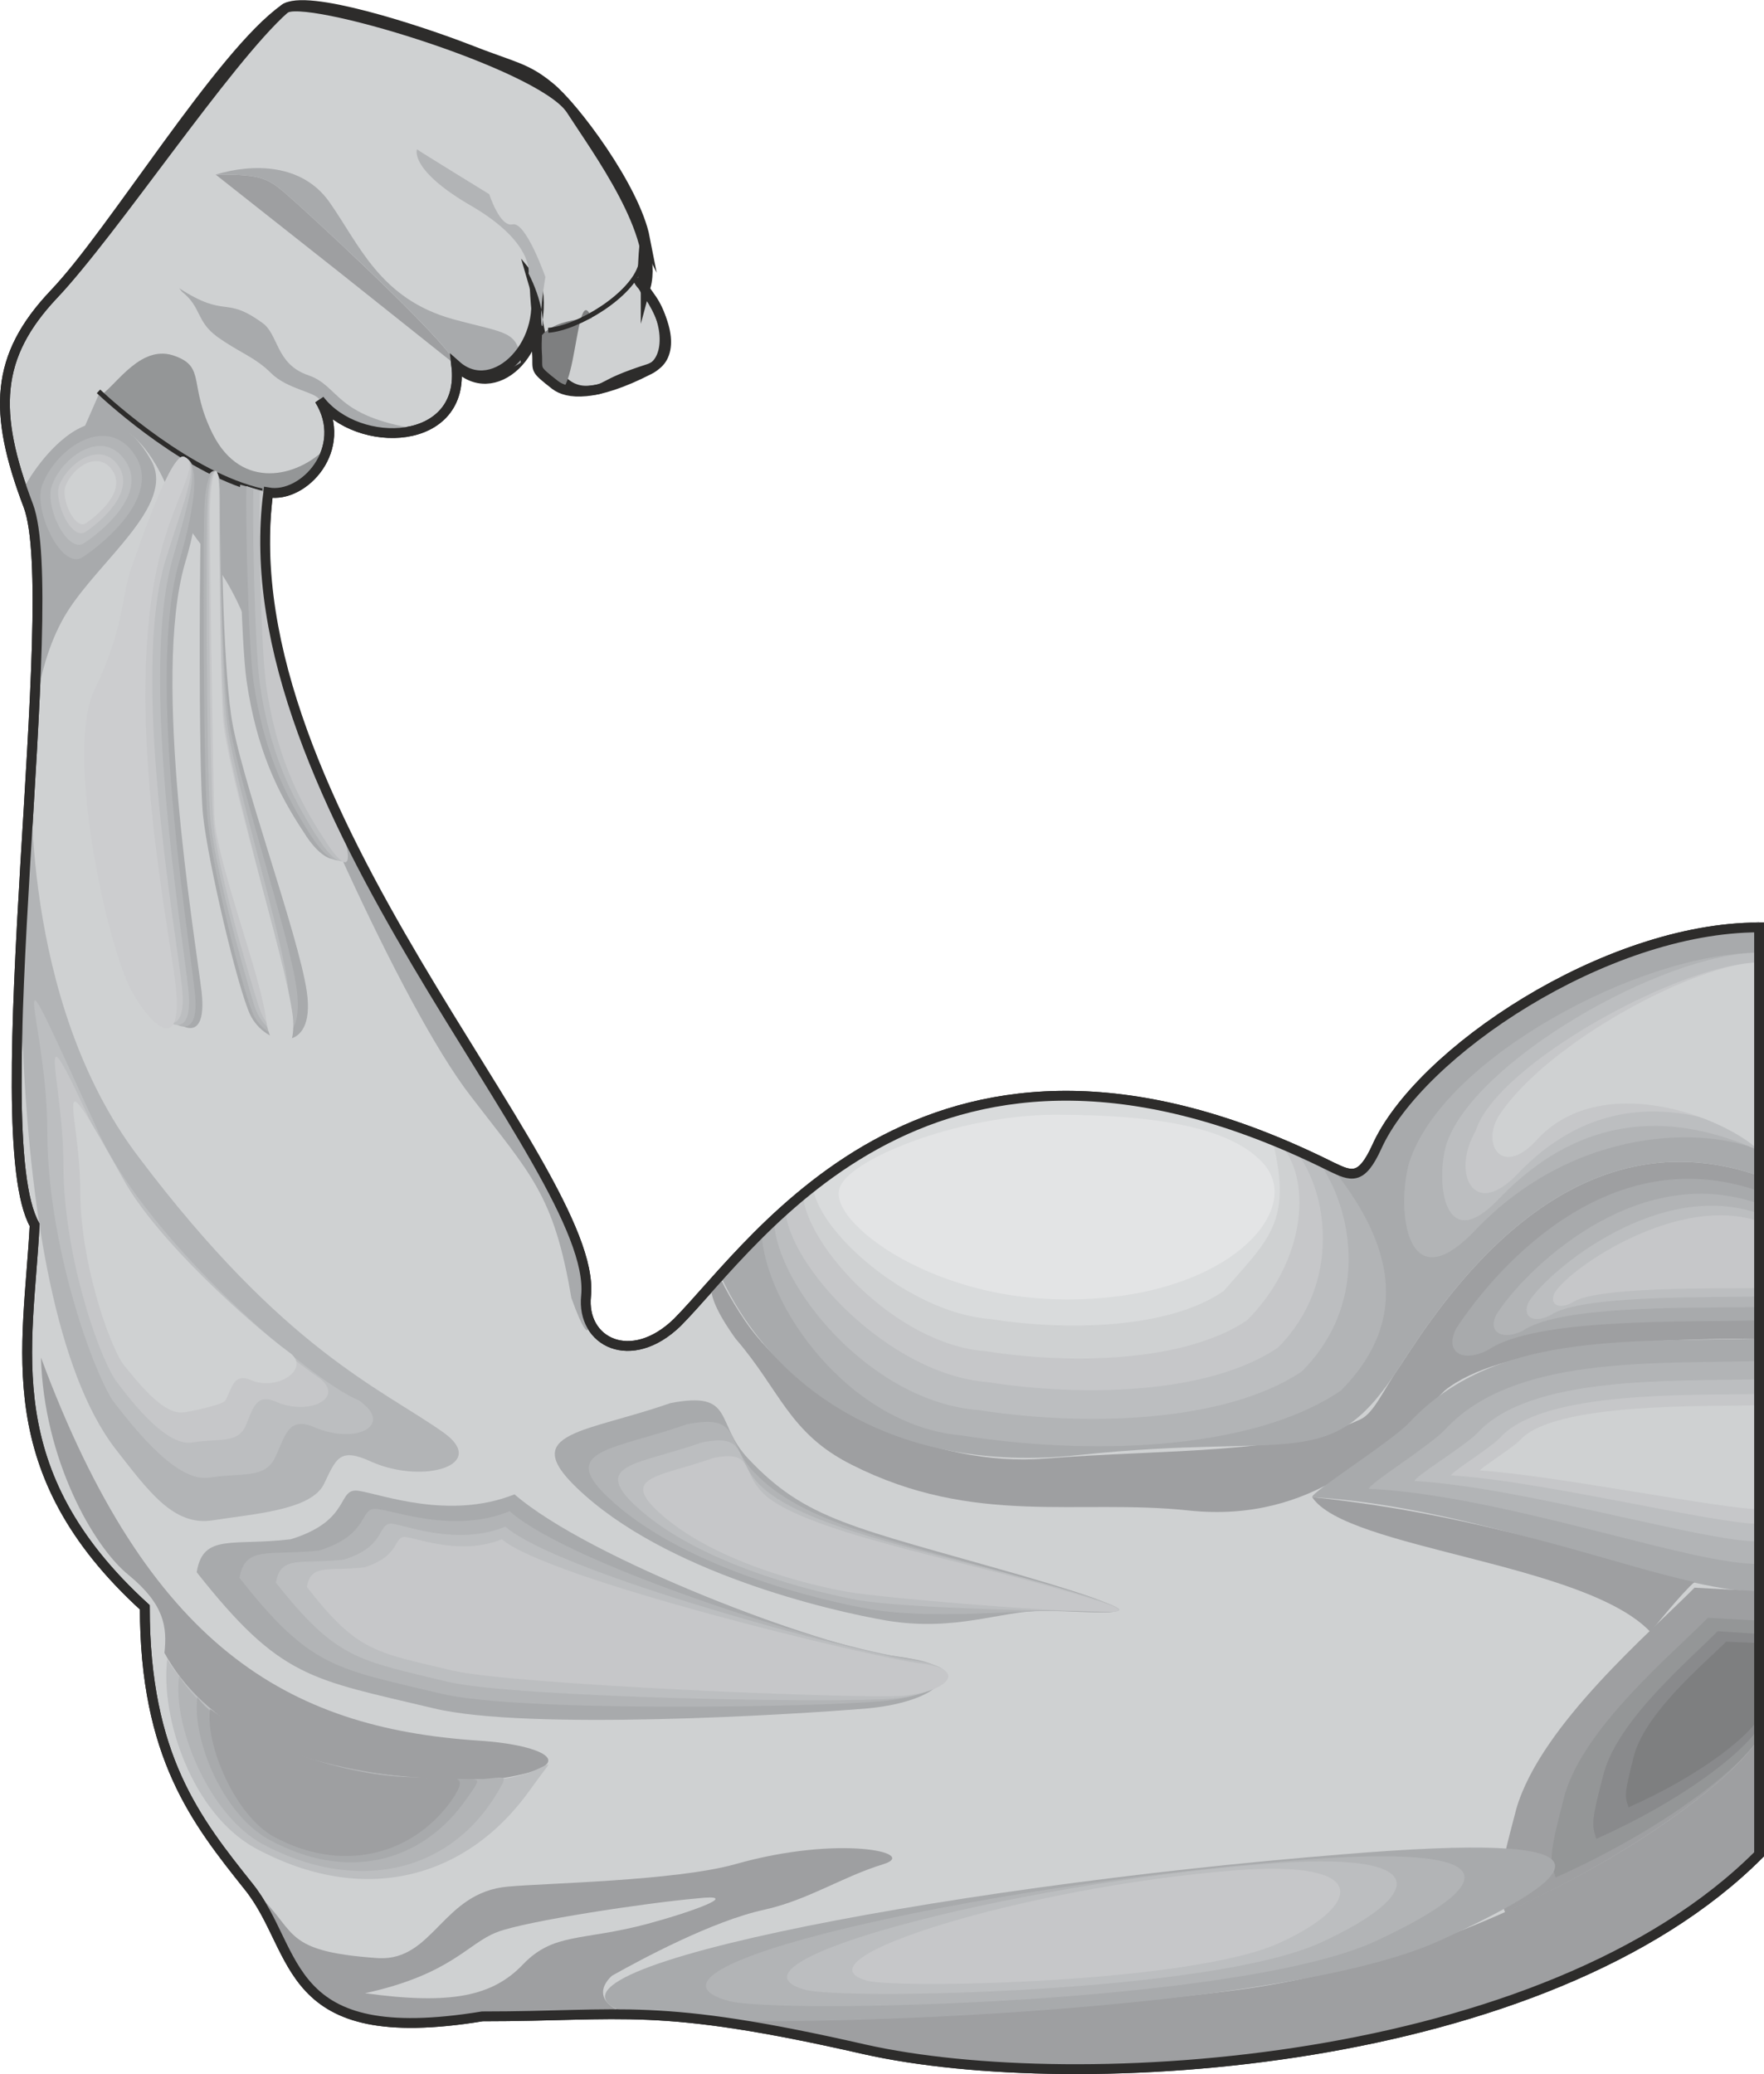 <svg height="283.78" viewBox="0 0 181.036 212.835" width="241.381" xmlns="http://www.w3.org/2000/svg"><path style="fill:#cfd1d2;stroke:#2d2c2b;stroke-width:1.008;stroke-miterlimit:10.433" d="M274.526 343.185c1.44-5.328-4.968-13.968-7.704-18.216-3.168-4.68-27.648-12.024-29.376-10.296-5.976 5.328-17.64 22.968-23.688 29.304-5.976 6.336-6.264 12.024-2.592 21.672 3.6 9.576-4.68 64.44.648 73.8-.648 12.672-4.032 25.272 11.304 39.24 0 15.336 5.328 21.96 10.656 28.656 5.328 6.624 3.312 16.704 23.976 13.32 14.688 0 17.784-1.512 39.24 3.384 21.816 4.896 69.912 1.944 91.8-20.016V408.92c-15.768 0-34.92 12.888-39.24 22.536-1.584 3.456-2.592 3.024-4.68 2.016-40.896-20.376-58.824 7.632-67.104 15.984-4.752 4.608-9.864 2.016-9.36-2.736 1.296-13.248-37.008-49.824-32.616-82.44 3.672.648 8.352-4.536 5.256-9.504 3.96 5.184 15.048 4.824 14.04-3.528 3.744 3.96 9.648-1.152 8.28-8.424-.432-3.312-.792 11.304 5.184 11.016 2.304-.144 1.08-.576 6.264-2.232 2.376-.792 2.448-3.96 0-7.632-1.944-2.88-.432-.288-.288-.792z" transform="translate(-208.258 -313.752)"/><path style="fill:#9e9fa1" d="M230.39 331.665c5.4 0 5.4.36 8.712 3.312 3.744 3.384 15.84 14.688 15.984 16.272l-12.024-9.576zm-5.616 27.288c3.816 2.88 8.928 4.896 11.016 5.328z" transform="translate(-208.258 -313.752)"/><path style="fill:#a8aaac" d="M210.806 363.92c-1.224 1.44 6.984-13.823 13.032-2.807 2.376 4.536-5.4 10.152-8.712 15.48-3.312 5.328-3.672 12.816-3.672 16.488-.648-6.336 1.656-24.624-.648-29.16z" transform="translate(-208.258 -313.752)"/><path style="fill:#a8aaac" d="M266.894 446.937c-1.8-10.656-4.176-12.672-10.296-20.664-7.272-9.36-19.152-36.864-22.464-47.016-2.736-7.992-5.688-9-8.352-14.616-3.96-10.008-8.856-7.056-8.856-7.056l1.512-3.456c2.376 2.16 10.656 8.64 17.352 10.152 0 1.584-.504 5.04-.288 7.92l.288 1.08c1.944 30.312 33.84 61.272 32.616 73.44.288 1.224 1.008 7.2-1.512.216z" transform="translate(-208.258 -313.752)"/><path style="fill:#9e9fa1" d="M388.79 451.113c-12.168 0-26.64.792-32.256 5.328l-1.656 1.656c-4.68 3.96-11.664 12.024-24.624 10.656-11.376-1.224-22.032 1.656-34.56-4.68-6.48-3.24-7.344-7.632-11.952-12.96-3.96-5.544-2.16-6.192-1.584-6.552-.288.144 1.8 3.744 3.096 5.472 6.048 7.992 18.72 14.328 30.312 13.392 12.528-1.008 24.624-.36 32.328-4.032 1.368-.648 2.304-2.952 3.96-5.328 4.32-6.624 16.992-26.568 36.936-19.656z" transform="translate(-208.258 -313.752)"/><path style="fill:#a8aaac" d="M282.158 444.56c5.328 11.665 17.928 20.52 36.792 18.505 22.536-2.376 25.776 2.016 32.904-9 4.32-6.624 16.992-26.568 36.936-19.656v-26.064c-26.424 3.384-36.144 18.432-39.24 23.112-2.304 3.456-2.304 3.312-5.472 1.656-5.688-2.952-36.648-18.864-61.92 11.448z" transform="translate(-208.258 -313.752)"/><path style="fill:#b2b4b6" d="M306.926 461.049c12.672 2.016 29.664 1.728 38.952-4.608 8.64-8.712 3.312-17.568-1.008-22.968-5.4-2.808-34.776-18.504-58.464 6.624.288 7.632 9 19.944 20.52 20.952z" transform="translate(-208.258 -313.752)"/><path style="fill:#bcbec0" d="M308.726 458.457c10.728 1.656 25.128 1.368 33.12-3.96 7.344-7.344 5.04-17.424 1.368-22.032-5.688-3.024-34.488-15.048-55.512 6.624.216 6.48 9.792 18.504 21.024 19.368z" transform="translate(-208.258 -313.752)"/><path style="fill:#c6c7c9" d="M309.59 455.577c9.648 1.512 22.68 1.296 29.808-3.528 6.624-6.624 5.112-16.128 1.8-20.232-5.832-3.168-33.336-13.32-52.344 5.976.216 5.76 10.584 16.992 20.736 17.784z" transform="translate(-208.258 -313.752)"/><path style="fill:#cfd1d2" d="M309.446 452.409c8.64 1.368 20.376 1.152 26.784-3.168 5.976-5.976 6.624-14.112 3.672-17.784-2.304-1.224-29.952-14.04-49.248 4.824.288 5.256 9.576 15.48 18.792 16.128z" transform="translate(-208.258 -313.752)"/><path style="fill:#d9dbdc" d="M309.806 449.097c7.776 1.224 18.36 1.08 24.048-2.88 4.536-5.256 7.056-6.984 5.04-15.264-6.624-3.456-27.936-11.304-47.232 4.32.216 4.68 9.864 13.176 18.144 13.824z" transform="translate(-208.258 -313.752)"/><path style="fill:#e3e4e5" d="M294.398 435.777c-1.008 3.312 9.072 11.088 22.536 11.304 16.92.36 25.416-9.072 20.952-13.968-3.024-3.312-9.648-4.968-21.312-4.968-10.008 0-21.528 4.68-22.176 7.632z" transform="translate(-208.258 -313.752)"/><path style="fill:#b2b4b6" d="M388.79 411.513c-12.312 0-32.616 10.944-35.928 21.6-1.296 4.68-.36 14.328 6.696 6.984 10.44-11.016 23.976-10.656 29.232-8.28z" transform="translate(-208.258 -313.752)"/><path style="fill:#bcbec0" d="M388.79 411.513c-9.864 0-29.448 11.232-32.112 19.728-1.08 3.744-.288 11.448 5.328 5.616 9.864-10.368 20.16-7.992 26.784-5.04z" transform="translate(-208.258 -313.752)"/><path style="fill:#c6c7c9" d="M388.79 412.52c-7.848 0-26.928 10.369-29.088 17.28-2.52 4.32-.216 9.145 4.248 4.465 8.856-9.288 18.432-6.624 24.84-3.816z" transform="translate(-208.258 -313.752)"/><path style="fill:#cfd1d2" d="M388.79 412.52c-6.264 0-21.6 8.065-26.64 15.625-1.944 2.952.216 6.48 3.744 2.664 6.624-7.344 19.296-2.448 22.896 1.008z" transform="translate(-208.258 -313.752)"/><path style="fill:#a8aaac" d="M360.998 452.265c4.896-3.312 19.944-2.808 27.792-3.024v-13.248c-15.912-5.616-27.648 8.784-31.104 14.112-1.224 2.448.72 3.528 3.312 2.16z" transform="translate(-208.258 -313.752)"/><path style="fill:#b2b4b6" d="M364.526 450.32c3.888-2.735 18-2.303 24.264-2.447v-10.584c-12.744-4.536-24.192 6.984-26.928 11.304-1.008 1.872.576 2.736 2.664 1.728z" transform="translate(-208.258 -313.752)"/><path style="fill:#bcbec0" d="M367.334 448.737c3.096-2.16 16.416-1.8 21.456-1.944v-8.496c-10.152-3.6-21.384 5.616-23.616 9-.792 1.584.432 2.304 2.16 1.44z" transform="translate(-208.258 -313.752)"/><path style="fill:#c6c7c9" d="M369.566 447.44c2.448-1.727 15.192-1.44 19.224-1.511v-6.84c-8.136-2.808-19.152 4.536-20.952 7.272-.648 1.224.36 1.8 1.728 1.08z" transform="translate(-208.258 -313.752)"/><path style="fill:#a8aaac" d="M388.79 451.113c-13.968.36-27.216-.648-35.928 8.64-1.728 1.872-10.152 7.2-9.936 7.632 17.64 1.008 37.512 9.936 45.864 9.648z" transform="translate(-208.258 -313.752)"/><path style="fill:#b2b4b6" d="M388.79 453.417c-11.16.288-25.128-.504-32.112 6.912-1.368 1.584-8.064 5.76-7.92 6.192 14.112.72 33.336 7.92 40.032 7.704z" transform="translate(-208.258 -313.752)"/><path style="fill:#bcbec0" d="M388.79 455.289c-8.928.216-23.472-.432-28.944 5.544-1.152 1.224-6.552 4.536-6.408 4.896 11.304.648 30.024 6.336 35.352 6.192z" transform="translate(-208.258 -313.752)"/><path style="fill:#c6c7c9" d="M388.79 456.8c-7.128.145-22.032-.36-26.496 4.393-.864 1.008-5.184 3.672-5.112 3.96 9 .504 27.36 5.04 31.608 4.968z" transform="translate(-208.258 -313.752)"/><path style="fill:#cfd1d2" d="M388.79 457.953c-5.688.144-20.952-.288-24.48 3.528-.72.792-4.176 2.952-4.176 3.168 7.272.432 25.272 4.032 28.656 3.96z" transform="translate(-208.258 -313.752)"/><path style="fill:#9e9fa1" d="M342.926 467.385c18.072 1.872 30.6 6.84 39.24 8.712-1.152.936-4.536 5.112-4.536 5.112-6.768-7.128-31.248-8.496-34.704-13.824z" transform="translate(-208.258 -313.752)"/><path style="fill:#9e9fa1" d="M362.726 510.009c13.248-5.976 23.256-13.536 26.064-17.928v-15.048l-6.624-.36c-4.32 4.392-15.768 14.04-18.288 22.68-2.016 7.632-2.016 8.208-1.152 10.656z" transform="translate(-208.258 -313.752)"/><path style="fill:#949697" d="M367.91 506.409c10.656-4.752 18.648-10.872 20.88-14.328v-12.024l-5.256-.288c-3.456 3.528-12.672 11.16-14.688 18.144-1.584 6.12-1.584 6.552-.936 8.496z" transform="translate(-208.258 -313.752)"/><path style="fill:#898a8c" d="M372.086 502.449c8.568-3.816 14.904-8.64 16.704-11.448v-9.576l-4.248-.288c-2.736 2.808-10.08 8.928-11.664 14.472-1.296 4.968-1.296 5.328-.792 6.84z" transform="translate(-208.258 -313.752)"/><path style="fill:#7e7f80" d="M375.398 499.209c6.84-3.024 11.88-6.84 13.392-9.144v-7.704l-3.384-.144c-2.232 2.232-8.136 7.128-9.432 11.592-1.008 3.96-1.008 4.248-.576 5.4z" transform="translate(-208.258 -313.752)"/><path style="fill:#9e9fa1" d="M388.79 492.08v11.953c-21.888 21.96-69.912 24.768-91.8 20.016-20.592-4.536-9.144-3.168-19.944-3.384 13.32-.648 31.896.648 57.816-2.664 25.992-3.312 49.32-18.792 53.928-25.92z" transform="translate(-208.258 -313.752)"/><path style="fill:#a8aaac" d="M273.23 520.52c5.976 1.657 65.304.505 82.944-7.703 15.696-7.2 18.504-11.16-10.08-8.784-42.12 3.384-87.768 12.312-72.864 16.488z" transform="translate(-208.258 -313.752)"/><path style="fill:#b2b4b6" d="M283.022 519.08c4.824 1.369 52.272.36 66.384-6.12 12.528-5.831 14.4-10.151-8.496-8.28-33.696 2.737-69.768 11.089-57.888 14.4z" transform="translate(-208.258 -313.752)"/><path style="fill:#bcbec0" d="M290.87 517.929c3.816 1.08 41.832.36 53.064-4.896 10.008-4.608 12.312-9.504-6.048-7.992-26.928 2.16-56.592 10.224-47.016 12.888z" transform="translate(-208.258 -313.752)"/><path style="fill:#c6c7c9" d="M297.206 516.993c2.952.864 33.408.288 42.408-3.888 8.064-3.672 9.936-8.568-4.752-7.416-21.456 1.728-45.36 9.144-37.656 11.304z" transform="translate(-208.258 -313.752)"/><path style="fill:#9e9fa1" d="M233.774 507.345c5.328 6.624 3.312 16.704 23.976 13.32 6.336 0 10.584-.288 15.624-.072-3.96-.936-3.672-2.88-2.304-4.104 2.952-1.656 10.296-5.616 15.624-6.768 4.536-1.008 7.992-3.384 12.24-4.68 3.672-1.152-4.536-3.024-15.192 0-6.192 1.728-19.368 1.944-23.328 2.304-6.768.576-7.632 7.632-13.32 7.344-10.656-.72-7.992-3.024-13.32-7.344z" transform="translate(-208.258 -313.752)"/><path style="fill:#cfd1d2" d="M245.726 518.289c8.856-1.944 10.512-5.112 13.536-6.264 2.952-1.152 15.48-3.024 20.448-3.456 4.968-.576-.432 1.368-4.968 2.592-6.696 1.8-9.648.864-12.816 4.176-3.096 3.24-7.344 4.176-16.2 2.952z" transform="translate(-208.258 -313.752)"/><path style="fill:#9e9fa1" d="M259.118 496.329c9.36-1.368 5.112-3.528-1.728-3.96-19.656-1.296-33.912-9.648-44.928-39.312.288 10.368 5.328 19.368 9 22.32 3.672 3.024 3.96 5.328 3.672 7.992 3.672 6.696 12.6 13.68 33.984 12.96z" transform="translate(-208.258 -313.752)"/><path style="fill:#bcbec0" d="M225.422 484.017c-.72 5.976 2.52 15.768 9 19.368 11.016 5.976 21.672 3.312 28.296-6.048 3.816-5.328 1.368-.504-5.328-1.008-8.64 0-24.624-.648-31.968-12.312z" transform="translate(-208.258 -313.752)"/><path style="fill:#b2b4b6" d="M226.646 485.745c-.72 5.04 3.024 14.184 8.496 17.208 9.36 5.04 19.08 3.24 24.12-5.184 1.656-2.736.432-1.08-4.608-1.44-7.992 0-22.968-2.52-28.008-10.584z" transform="translate(-208.258 -313.752)"/><path style="fill:#a8aaac" d="M228.518 487.905c-.576 4.32 2.592 12.024 7.344 14.616 7.848 4.32 15.696 2.52 20.376-4.32 1.944-2.736 1.152-1.584-3.744-1.944-7.056.216-20.52-3.456-23.976-8.352z" transform="translate(-208.258 -313.752)"/><path style="fill:#9e9fa1" d="M229.814 489.129c-.504 3.672 2.592 10.944 6.552 13.104 6.768 3.672 13.968 2.088 18.144-3.6 2.304-3.312.144-2.232-3.888-2.52-5.328 0-13.896-2.16-20.808-6.984z" transform="translate(-208.258 -313.752)"/><path style="fill:#a8aaac" d="M261.062 467.097c7.632 6.624 31.32 15.624 39.24 16.632 7.92 1.008 4.608 4.608-2.952 5.328-7.632.648-34.992 2.304-44.568 0-12.672-3.024-15.696-3.024-24.336-13.968.648-4.032 3.672-2.664 9.648-3.384 6.336-1.944 4.68-5.328 6.984-4.968 2.376.36 9.288 3.024 15.984.36z" transform="translate(-208.258 -313.752)"/><path style="fill:#b2b4b6" d="M260.558 468.825c6.552 5.76 33.84 14.184 40.608 15.048 6.768.864 3.96 3.96-2.592 4.464-6.408.576-36.936 1.152-45.072-.792-10.728-2.592-13.32-2.52-20.664-11.88.576-3.384 3.096-2.232 8.208-2.808 5.4-1.728 3.96-4.536 5.976-4.248 1.944.216 7.92 2.52 13.536.216z" transform="translate(-208.258 -313.752)"/><path style="fill:#bcbec0" d="M260.126 470.409c5.544 4.824 36.288 13.032 41.976 13.752 5.76.72 3.384 3.384-2.16 3.888-5.472.504-38.808-.072-45.792-1.728-9.144-2.232-11.304-2.232-17.568-10.152.432-2.88 2.592-1.872 6.984-2.376 4.536-1.44 3.312-3.888 5.04-3.672 1.656.288 6.768 2.232 11.52.288z" transform="translate(-208.258 -313.752)"/><path style="fill:#c6c7c9" d="M259.766 471.705c4.752 4.104 38.088 12.168 42.984 12.744 4.896.576 2.88 2.88-1.8 3.312-4.608.36-40.32-1.152-46.296-2.592-7.776-1.872-9.648-1.8-14.904-8.568.432-2.448 2.232-1.584 5.904-2.016 3.888-1.224 2.88-3.312 4.32-3.096 1.44.216 5.688 1.872 9.792.216z" transform="translate(-208.258 -313.752)"/><path style="fill:#a8aaac" d="M277.046 457.737c-8.64 3.024-15.552 2.952-9.648 8.64 9 8.712 25.992 12.672 31.896 13.68 7.056 1.152 11.664-1.008 15.984-1.008 5.616 0 14.976 1.368-2.304-3.672-17.28-4.968-21.96-5.616-27.936-11.952-3.456-3.672-1.296-6.984-7.992-5.688z" transform="translate(-208.258 -313.752)"/><path style="fill:#b2b4b6" d="M278.774 459.897c-7.344 2.592-13.248 2.592-8.208 7.416 7.632 7.344 22.104 10.728 27.144 11.592 5.976 1.008 14.832.144 18.504.144 4.824 0 12.816 1.152-1.944-3.096-14.688-4.248-23.616-5.832-28.656-11.16-3.024-3.168-1.152-5.976-6.84-4.896z" transform="translate(-208.258 -313.752)"/><path style="fill:#bcbec0" d="M280.286 461.769c-6.264 2.232-11.304 2.16-6.984 6.336 6.48 6.192 18.792 9.072 23.112 9.864 5.04.792 18 1.08 21.168 1.08 4.104 0 10.872.936-1.656-2.664-12.528-3.528-25.56-5.904-29.88-10.44-2.52-2.736-1.008-5.112-5.76-4.176z" transform="translate(-208.258 -313.752)"/><path style="fill:#c6c7c9" d="M281.51 463.353c-5.256 1.872-9.504 1.872-5.904 5.328 5.544 5.328 15.912 7.776 19.656 8.424 4.248.72 20.52 1.944 23.112 1.944 3.528 0 9.216.792-1.44-2.232-10.584-3.096-26.784-6.048-30.456-9.936-2.16-2.232-.864-4.32-4.968-3.528z" transform="translate(-208.258 -313.752)"/><path style="fill:#b2b4b6" d="M211.454 393.08c-1.296 3.817-3.6 53.425 8.64 69.337 3.384 4.32 5.976 7.992 10.008 7.344 4.032-.648 10.008-1.008 11.376-3.672 1.296-2.664 1.584-3.888 4.968-2.304 5.328 2.304 11.952.288 7.344-3.024-6.408-4.536-16.344-8.424-31.32-28.296-12.312-16.2-10.872-39.816-11.016-39.384z" transform="translate(-208.258 -313.752)"/><path style="fill:#bcbec0" d="M245.078 457.449c3.744 2.592-.36 4.608-4.608 2.736-2.736-1.152-2.952 1.08-4.032 3.24-1.08 2.088-3.456 1.44-6.624 1.944-3.24.576-7.344-4.464-10.008-7.92-2.304-3.672-6.696-16.344-6.696-27.648 0-11.808-5.4-23.184 5.328.288 5.04 11.016 21.672 25.344 26.64 27.36z" transform="translate(-208.258 -313.752)"/><path style="fill:#c6c7c9" d="M240.902 455.073c2.952 2.088-.936 4.032-4.32 2.52-2.16-.936-2.376.864-3.168 2.592-.864 1.728-2.808 1.152-5.4 1.584-2.52.432-5.832-3.6-7.92-6.408-1.872-2.88-5.328-13.032-5.328-22.104 0-9.504-3.888-19.08 4.68-.288 4.032 8.712 17.856 19.656 21.456 22.104z" transform="translate(-208.258 -313.752)"/><path style="fill:#cfd1d2" d="M237.878 452.48c2.448 1.657-1.152 4.105-3.888 2.88-1.728-.72-1.872.72-2.592 2.089-.216.504-4.392 1.296-4.248 1.224-2.016.36-4.608-2.88-6.336-5.04-1.512-2.376-4.32-10.512-4.32-17.712 0-8.064-3.384-15.192 4.464-1.08 3.384 6.12 12.816 14.616 16.92 17.64z" transform="translate(-208.258 -313.752)"/><path style="fill:#b2b4b6" d="M212.606 363.489c1.44-3.816 6.696-7.344 9.504-3.024 2.736 4.176-3.168 9-5.328 10.44-2.16 1.512-5.184-4.824-4.176-7.416z" transform="translate(-208.258 -313.752)"/><path style="fill:#bcbec0" d="M213.614 363.489c1.152-3.024 5.328-5.832 7.56-2.376 2.232 3.384-2.52 7.2-4.248 8.352-1.728 1.224-4.176-3.816-3.312-5.976z" transform="translate(-208.258 -313.752)"/><path style="fill:#c6c7c9" d="M214.334 363.56c.936-2.375 4.32-4.68 6.12-1.943 1.728 2.736-2.016 5.76-3.384 6.696-1.44 1.008-3.312-3.024-2.736-4.752z" transform="translate(-208.258 -313.752)"/><path style="fill:#cfd1d2" d="M214.982 363.633c.72-1.944 3.384-3.744 4.824-1.584s-1.584 4.608-2.736 5.4c-1.08.72-2.592-2.448-2.088-3.816z" transform="translate(-208.258 -313.752)"/><path style="fill:#949697" d="M235.79 364.28c-7.776-1.727-15.552-8.423-17.136-10.007 1.656-1.152 4.176-5.328 7.632-3.96 3.096 1.152 1.296 2.952 3.816 7.992 2.952 5.832 8.712 4.392 11.592 1.44-.792 2.88-3.384 4.968-5.904 4.536z" transform="translate(-208.258 -313.752)"/><path style="fill:#a8aaac" d="M226.934 343.689c2.016 1.584 1.44 3.024 3.6 4.608 2.304 1.656 3.888 2.088 5.544 3.744 1.656 1.656 4.608 1.944 4.968 2.736 2.16 2.448 5.4 4.248 10.152 3.024-8.712-1.368-7.992-4.392-11.304-5.544-3.384-1.152-3.024-4.248-4.752-5.4-3.888-2.808-3.6-.36-8.496-3.528zm3.456-12.024c5.4 0 5.4.36 8.712 3.312 2.016 1.8 15.768 14.472 15.984 16.272 1.512 1.224 4.968.864 6.624-.288-.288-3.312-1.44-2.952-6.984-4.464-7.488-2.088-9.576-7.632-12.672-12.024-2.808-3.96-7.848-3.96-11.664-2.808z" transform="translate(-208.258 -313.752)"/><path style="fill:#7e7f80" d="M263.51 350.673c-1.152-3.24 3.096-4.248 5.472-4.248-1.944-5.112-1.44 15.048-5.472 4.248z" transform="translate(-208.258 -313.752)"/><path style="fill:none;stroke:#2d2c2b;stroke-width:.504;stroke-miterlimit:10.433" d="M235.142 364.137c-7.344-1.656-15.48-9-16.776-10.224m46.152-6.264c3.024-.216 8.64-3.6 9.504-6.696" transform="translate(-208.258 -313.752)"/><path style="fill:#a8aaac" d="M227.222 360.68c1.584.649 1.872 4.825 0 10.945-3.384 11.808 1.008 37.944 1.728 43.92.648 5.904-2.88 3.672-4.536.72-2.52-4.608-6.768-24.696-3.744-31.032 2.952-6.264 2.592-9.144 3.6-12.168 1.152-3.456 1.8-13.32 2.952-12.384z" transform="translate(-208.258 -313.752)"/><path style="fill:#b2b4b6" d="M227.222 360.68c1.584.649 1.152 4.68-.576 10.729-3.384 11.52.936 37.944 1.584 43.992.72 5.904-2.808 3.672-4.392.648-2.592-4.608-6.912-24.624-3.888-30.96 3.024-6.336 2.664-9.144 3.672-12.168 1.008-3.024 2.376-13.248 3.6-12.24z" transform="translate(-208.258 -313.752)"/><path style="fill:#bcbec0" d="M227.222 360.68c1.584.649.504 4.249-1.296 10.585-3.312 11.88 1.008 37.944 1.656 43.992.648 5.904-2.808 3.6-4.464.648-2.592-4.608-6.84-24.624-3.816-30.96 2.952-6.336 2.664-9.144 3.672-12.168 1.008-3.024 3.024-13.104 4.248-12.096z" transform="translate(-208.258 -313.752)"/><path style="fill:#c6c7c9" d="M227.222 360.68c1.584.649-.072 4.393-1.944 10.44-3.672 11.809 1.008 37.945 1.656 43.92.648 5.905-2.808 3.673-4.464.649-2.592-4.608-6.84-24.624-3.816-30.96 2.952-6.336 2.592-9.144 3.6-12.096 1.008-3.024 3.744-12.96 4.968-11.952z" transform="translate(-208.258 -313.752)"/><path style="fill:#cccdcf" d="M227.222 360.68c1.584.649-1.08 4.105-2.592 10.225-3.816 15.48 1.008 38.016 1.656 43.992.792 7.56-2.808 3.672-4.464.648-2.592-4.608-6.912-24.624-3.888-30.96 3.024-6.336 2.736-9.144 3.672-12.168 1.008-2.952 4.392-12.744 5.616-11.736z" transform="translate(-208.258 -313.752)"/><path style="fill:#a8aaac" d="M232.91 363.489c-.216 1.44.072 16.056.648 20.088 1.008 6.984 3.168 11.52 5.904 15.624 2.592 4.176 5.112 3.168 3.816-.432-1.368-3.672-7.848-16.632-7.992-27.648-.144-8.208.504-6.84.504-6.84z" transform="translate(-208.258 -313.752)"/><path style="fill:#b2b4b6" d="M233.558 363.633c-.144 1.512.144 16.056.72 20.088 1.008 6.984 3.168 11.52 5.832 15.696 2.664 4.176 4.464 2.952 3.168-.648-1.368-3.672-7.56-16.416-7.776-27.432-.072-8.136.072-6.984.072-6.984z" transform="translate(-208.258 -313.752)"/><path style="fill:#bcbec0" d="M234.278 363.92c-.144 1.513.072 15.913.648 20.017 1.008 6.984 3.168 11.448 5.832 15.624 2.664 4.176 3.816 2.808 2.52-.792-1.368-3.672-7.56-16.416-7.776-27.432-.072-8.136.072-6.984.072-6.984z" transform="translate(-208.258 -313.752)"/><path style="fill:#c6c7c9" d="M234.926 364.065c-.144 1.512.072 15.912.648 20.016 1.008 6.984 3.168 11.52 5.904 15.696 2.592 4.104 3.096 2.592 1.8-1.008-1.368-3.672-7.56-16.416-7.776-27.432-.072-8.136.072-6.984.072-6.984z" transform="translate(-208.258 -313.752)"/><path style="fill:#a8aaac" d="M228.95 365.793c-.216 1.512-.36 26.64.144 31.608.504 4.824 3.528 17.64 4.824 20.448 1.584 3.312 6.768 4.248 5.832-2.304-.864-5.976-6.984-22.464-7.776-28.44-.864-5.976-1.008-19.512-1.008-22.464 0-4.032-1.872-3.024-2.016 1.152z" transform="translate(-208.258 -313.752)"/><path style="fill:#b2b4b6" d="M229.238 365.793c-.144 1.512-.144 26.64.288 31.608.36 4.824 3.456 17.352 4.608 20.16 1.008 2.736 5.328 4.464 4.608-2.016-.72-5.976-6.408-22.464-7.056-28.44-.72-5.976-.864-19.512-.864-22.464 0-4.032-1.44-3.024-1.584 1.152z" transform="translate(-208.258 -313.752)"/><path style="fill:#bcbec0" d="M229.526 365.793c-.144 1.512-.072 26.64.288 31.608.288 4.824 3.6 16.488 4.464 19.296.864 3.096 4.104 5.04 3.6-1.152-.576-5.976-5.904-22.464-6.408-28.44-.504-5.976-.648-19.512-.648-22.464 0-4.032-1.224-3.024-1.296 1.152z" transform="translate(-208.258 -313.752)"/><path style="fill:#c6c7c9" d="M229.67 365.793c-.072 1.512.144 26.64.432 31.608.216 4.824 3.744 16.56 4.608 19.296.864 3.024 2.88 4.176 2.448-1.8-.432-5.976-5.472-21.816-5.904-27.792-.432-5.976-.504-19.512-.504-22.464 0-4.032-.936-3.024-1.08 1.152z" transform="translate(-208.258 -313.752)"/><path style="fill:#cfd1d2" d="M229.814 365.793c-.072 1.512.288 26.64.432 31.608.216 4.824 4.752 16.272 5.328 21.024.504 3.888 3.168 4.176 2.736-.36-.72-5.976-6.84-24.984-7.2-30.96-.288-5.976-.36-19.512-.36-22.464 0-4.032-.792-3.024-.936 1.152z" transform="translate(-208.258 -313.752)"/><path style="fill:none;stroke:#2d2c2b;stroke-width:1.008;stroke-miterlimit:10.433" d="M274.454 338.217c-1.008-5.184-7.344-13.608-9.792-15.552-2.448-2.016-3.672-2.016-8.424-3.888-4.824-1.872-16.632-5.76-18.792-4.104-6.552 4.608-17.64 22.968-23.688 29.304-5.976 6.336-6.264 12.024-2.592 21.672 3.6 9.576-4.68 64.44.648 73.8-.648 12.672-4.032 25.272 11.304 39.24 0 15.336 5.328 21.96 10.656 28.656 5.328 6.624 3.312 16.704 23.976 13.32 14.688 0 17.784-1.512 39.24 3.384 21.816 4.896 69.912 1.944 91.8-20.016V408.92c-15.768 0-34.92 12.888-39.24 22.536-1.584 3.456-2.592 3.024-4.68 2.016-40.896-20.376-58.824 7.632-67.104 15.984-4.752 4.608-9.864 2.016-9.36-2.736 1.296-13.248-36.792-50.328-32.616-82.44 3.672.648 8.352-4.536 5.256-9.504 3.96 5.184 15.048 4.824 14.04-3.528 3.888 3.456 9.72-2.448 7.848-8.712 1.008 1.224.288 5.112.432 7.416.144 1.872-.432 1.512 1.872 3.312 1.224.936 4.032 1.296 9.648-1.584 2.448-1.152 1.8-5.688-.288-7.92-.72-.792-.144-5.4-.144-5.544z" transform="translate(-208.258 -313.752)"/><path style="fill:#b2b4b6" d="M251.054 329.073s-.864 2.088 5.616 5.832c6.408 3.744 5.832 6.912 5.832 6.912 2.88 5.688.36 8.424 1.728.36 0 0-2.016-5.76-3.384-5.4-1.296.288-2.376-3.096-2.376-3.096s-7.272-4.464-7.416-4.608z" transform="translate(-208.258 -313.752)"/></svg>
